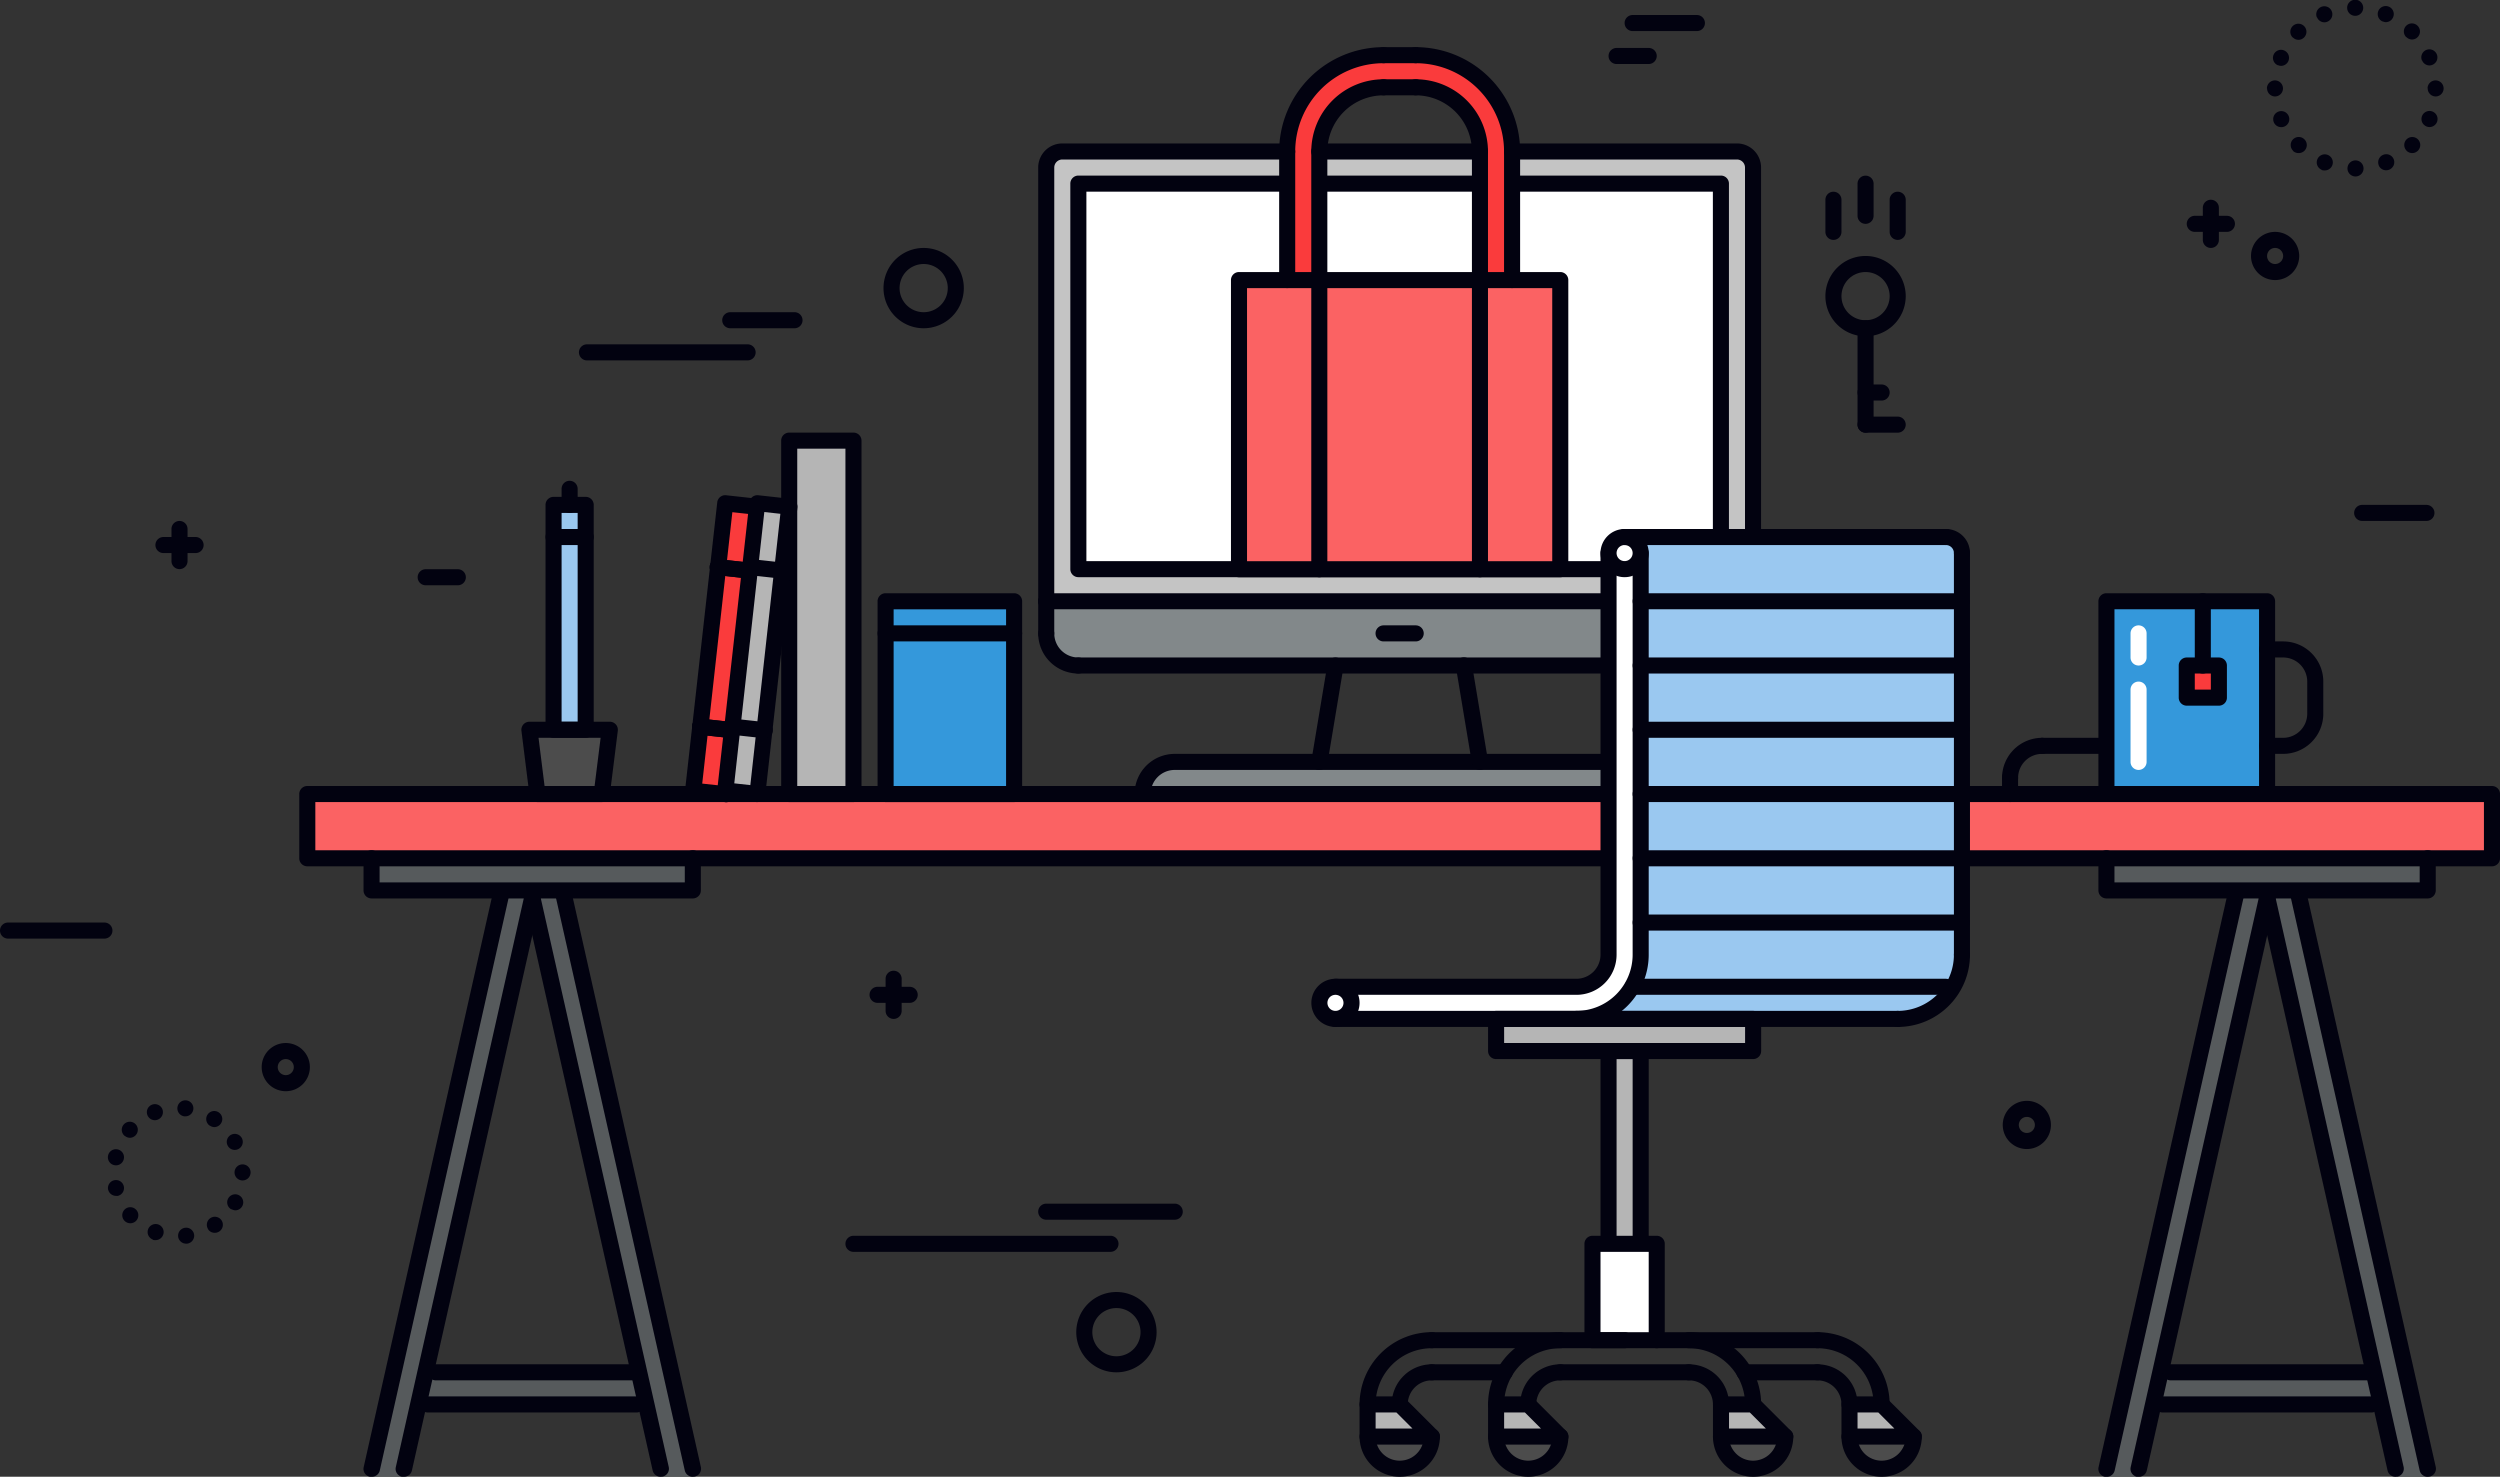 <svg id="Laag_1" data-name="Laag 1" xmlns="http://www.w3.org/2000/svg" viewBox="0 0 311.26 183.86"><rect x="0" y="0" width="311.26" height="183.86" fill="#333333" stroke="none"/><defs><style>.cls-1{fill:#b5b5b5;}.cls-2{fill:#3498db;}.cls-3{fill:#82888a;}.cls-4{fill:#020210;}.cls-5{fill:#c4c4c4;}.cls-6{fill:#fff;}.cls-7{fill:#fb6263;}.cls-8{fill:#fa3b3c;}.cls-9{fill:#565a5c;}.cls-10{fill:#4c4c4c;}.cls-11{fill:#9ac8f0;}</style></defs><title>login</title><rect class="cls-1" x="98.26" y="54.86" width="8" height="44"/><rect class="cls-2" x="110.26" y="74.86" width="16" height="24"/><path class="cls-3" d="M846.91,452.89h-56a4,4,0,0,0-4,4h64A4,4,0,0,0,846.91,452.89Z" transform="translate(-644.65 -358.03)"/><path class="cls-4" d="M850.91,457.89a1,1,0,0,1-1-1,3,3,0,0,0-3-3h-56a3,3,0,0,0-3,3,1,1,0,1,1-2,0,5,5,0,0,1,5-5h56a5,5,0,0,1,5,5A1,1,0,0,1,850.91,457.89Z" transform="translate(-644.65 -358.03)"/><path class="cls-3" d="M775,433v5a3.76,3.76,0,0,0,3.91,3H859s4-.54,4-3.11V433Z" transform="translate(-644.65 -358.03)"/><path class="cls-5" d="M862.91,432.89v-54a2,2,0,0,0-2-2h-84a2,2,0,0,0-2,2v54Z" transform="translate(-644.65 -358.03)"/><rect class="cls-6" x="134.26" y="22.86" width="80" height="48"/><path class="cls-4" d="M862.91,433.89a1,1,0,0,1-1-1v-54a1,1,0,0,0-1-1h-84a1,1,0,0,0-1,1v54a1,1,0,1,1-2,0v-54a3,3,0,0,1,3-3h84a3,3,0,0,1,3,3v54A1,1,0,0,1,862.91,433.89Z" transform="translate(-644.65 -358.03)"/><path class="cls-4" d="M862.91,433.89h-88a1,1,0,0,1,0-2h88a1,1,0,0,1,0,2Z" transform="translate(-644.65 -358.03)"/><path class="cls-4" d="M858.91,429.89h-80a1,1,0,0,1-1-1v-48a1,1,0,0,1,1-1h80a1,1,0,0,1,1,1v48A1,1,0,0,1,858.91,429.89Zm-79-2h78v-46h-78Z" transform="translate(-644.65 -358.03)"/><path class="cls-4" d="M774.91,437.89a1,1,0,0,1-1-1v-4a1,1,0,0,1,2,0v4A1,1,0,0,1,774.91,437.89Z" transform="translate(-644.65 -358.03)"/><path class="cls-4" d="M862.91,437.89a1,1,0,0,1-1-1v-4a1,1,0,0,1,2,0v4A1,1,0,0,1,862.91,437.89Z" transform="translate(-644.65 -358.03)"/><path class="cls-4" d="M778.91,441.89a5,5,0,0,1-5-5,1,1,0,0,1,2,0,3,3,0,0,0,3,3,1,1,0,0,1,0,2Z" transform="translate(-644.65 -358.03)"/><path class="cls-4" d="M858.91,441.89a1,1,0,0,1,0-2,3,3,0,0,0,3-3,1,1,0,0,1,2,0A5,5,0,0,1,858.91,441.89Z" transform="translate(-644.65 -358.03)"/><path class="cls-4" d="M858.91,441.89h-80a1,1,0,0,1,0-2h80a1,1,0,0,1,0,2Z" transform="translate(-644.65 -358.03)"/><path class="cls-4" d="M808.91,453.89h-.17a1,1,0,0,1-.82-1.15l2-12a1,1,0,1,1,2,.33l-2,12A1,1,0,0,1,808.91,453.89Z" transform="translate(-644.65 -358.03)"/><path class="cls-4" d="M828.91,453.89a1,1,0,0,1-1-.84l-2-12a1,1,0,1,1,2-.33l2,12a1,1,0,0,1-.82,1.15Z" transform="translate(-644.65 -358.03)"/><path class="cls-4" d="M820.91,437.89h-4a1,1,0,0,1,0-2h4a1,1,0,0,1,0,2Z" transform="translate(-644.65 -358.03)"/><rect class="cls-7" x="154.26" y="34.86" width="39.97" height="35.85"/><path class="cls-8" d="M821.31,365H816.2c-6.34,0-11.2,4.17-11.2,9.56V393h4V376.73a7.9,7.9,0,0,1,8.13-7.73h3.42c4.24,0,8.46,3.16,8.46,7.73V393h4V374.56C833,369.17,827.64,365,821.31,365Z" transform="translate(-644.65 -358.03)"/><path class="cls-4" d="M838.91,429.9h-40a1,1,0,0,1-1-1v-36a1,1,0,0,1,1-1h40a1,1,0,0,1,1,1v36A1,1,0,0,1,838.91,429.9Zm-39-2h38v-34h-38Z" transform="translate(-644.65 -358.03)"/><path class="cls-4" d="M804.91,377.9a1,1,0,0,1-1-1,13,13,0,0,1,13-13,1,1,0,0,1,0,2,11,11,0,0,0-11,11A1,1,0,0,1,804.91,377.9Z" transform="translate(-644.65 -358.03)"/><path class="cls-4" d="M832.91,377.9a1,1,0,0,1-1-1,11,11,0,0,0-11-11,1,1,0,0,1,0-2,13,13,0,0,1,13,13A1,1,0,0,1,832.91,377.9Z" transform="translate(-644.65 -358.03)"/><path class="cls-4" d="M832.91,393.9a1,1,0,0,1-1-1v-16a1,1,0,0,1,2,0v16A1,1,0,0,1,832.91,393.9Z" transform="translate(-644.65 -358.03)"/><path class="cls-4" d="M804.91,393.9a1,1,0,0,1-1-1v-16a1,1,0,0,1,2,0v16A1,1,0,0,1,804.91,393.9Z" transform="translate(-644.65 -358.03)"/><path class="cls-4" d="M808.91,393.9a1,1,0,0,1-1-1v-16a1,1,0,0,1,2,0v16A1,1,0,0,1,808.91,393.9Z" transform="translate(-644.65 -358.03)"/><path class="cls-4" d="M828.91,393.9a1,1,0,0,1-1-1v-16a1,1,0,0,1,2,0v16A1,1,0,0,1,828.91,393.9Z" transform="translate(-644.65 -358.03)"/><path class="cls-4" d="M808.91,377.9a1,1,0,0,1-1-1,9,9,0,0,1,9-9,1,1,0,0,1,0,2,7,7,0,0,0-7,7A1,1,0,0,1,808.91,377.9Z" transform="translate(-644.65 -358.03)"/><path class="cls-4" d="M828.91,377.9a1,1,0,0,1-1-1,7,7,0,0,0-7-7,1,1,0,0,1,0-2,9,9,0,0,1,9,9A1,1,0,0,1,828.91,377.9Z" transform="translate(-644.65 -358.03)"/><path class="cls-4" d="M820.91,369.9h-4a1,1,0,0,1,0-2h4a1,1,0,0,1,0,2Z" transform="translate(-644.65 -358.03)"/><path class="cls-4" d="M820.91,365.9h-4a1,1,0,0,1,0-2h4a1,1,0,0,1,0,2Z" transform="translate(-644.65 -358.03)"/><path class="cls-4" d="M808.91,429.9a1,1,0,0,1-1-1v-36a1,1,0,0,1,2,0v36A1,1,0,0,1,808.91,429.9Z" transform="translate(-644.65 -358.03)"/><path class="cls-4" d="M828.91,429.9a1,1,0,0,1-1-1v-36a1,1,0,0,1,2,0v36A1,1,0,0,1,828.91,429.9Z" transform="translate(-644.65 -358.03)"/><path class="cls-4" d="M894.91,455.89a1,1,0,0,1-1-1,5,5,0,0,1,5-5,1,1,0,0,1,0,2,3,3,0,0,0-3,3A1,1,0,0,1,894.91,455.89Z" transform="translate(-644.65 -358.03)"/><path class="cls-4" d="M906.91,451.89h-8a1,1,0,0,1,0-2h8a1,1,0,0,1,0,2Z" transform="translate(-644.65 -358.03)"/><rect class="cls-2" x="262.26" y="74.86" width="20" height="24"/><rect class="cls-8" x="272.26" y="82.86" width="4" height="4"/><path class="cls-4" d="M926.91,457.89a1,1,0,0,1-1-1v-23h-18v23a1,1,0,1,1-2,0v-24a1,1,0,0,1,1-1h20a1,1,0,0,1,1,1v24A1,1,0,0,1,926.91,457.89Z" transform="translate(-644.65 -358.03)"/><path class="cls-4" d="M928.91,451.89h-2a1,1,0,0,1,0-2h2a3,3,0,0,0,3-3v-4a3,3,0,0,0-3-3h-2a1,1,0,0,1,0-2h2a5,5,0,0,1,5,5v4A5,5,0,0,1,928.91,451.89Z" transform="translate(-644.65 -358.03)"/><path class="cls-6" d="M910.91,440.89a1,1,0,0,1-1-1v-3a1,1,0,0,1,2,0v3A1,1,0,0,1,910.91,440.89Z" transform="translate(-644.65 -358.03)"/><path class="cls-6" d="M910.91,453.89a1,1,0,0,1-1-1v-9a1,1,0,0,1,2,0v9A1,1,0,0,1,910.91,453.89Z" transform="translate(-644.65 -358.03)"/><path class="cls-4" d="M918.91,441.89a1,1,0,0,1-1-1v-8a1,1,0,0,1,2,0v8A1,1,0,0,1,918.91,441.89Z" transform="translate(-644.65 -358.03)"/><path class="cls-4" d="M920.91,445.89h-4a1,1,0,0,1-1-1v-4a1,1,0,0,1,1-1h4a1,1,0,0,1,1,1v4A1,1,0,0,1,920.91,445.89Zm-3-2h2v-2h-2Z" transform="translate(-644.65 -358.03)"/><rect class="cls-9" x="52.6" y="170.86" width="28" height="4"/><rect class="cls-9" x="268.6" y="170.86" width="28" height="4"/><polygon class="cls-9" points="66.26 111.75 50.04 183.84 46.04 183.84 64.26 102.86 68.26 102.86 86.35 183.84 82.35 183.84 66.26 111.75 66.26 111.75"/><polygon class="cls-9" points="282.26 111.75 266.04 183.84 262.04 183.84 280.26 102.86 284.26 102.86 302.48 183.84 298.48 183.84 282.26 111.75 282.26 111.75"/><path class="cls-4" d="M906.91,541.89l-.22,0a1,1,0,0,1-.76-1.2l18-80a1,1,0,1,1,2,.44l-18,80A1,1,0,0,1,906.91,541.89Z" transform="translate(-644.65 -358.03)"/><path class="cls-4" d="M910.91,541.89l-.22,0a1,1,0,0,1-.76-1.2l18-80a1,1,0,1,1,2,.44l-18,80A1,1,0,0,1,910.91,541.89Z" transform="translate(-644.65 -358.03)"/><path class="cls-4" d="M946.91,541.89a1,1,0,0,1-1-.78l-18-80a1,1,0,1,1,2-.44l18,80a1,1,0,0,1-.76,1.2Z" transform="translate(-644.65 -358.03)"/><path class="cls-4" d="M942.91,541.89a1,1,0,0,1-1-.78l-18-80a1,1,0,1,1,2-.44l18,80a1,1,0,0,1-.76,1.2Z" transform="translate(-644.65 -358.03)"/><path class="cls-4" d="M939.91,533.89h-26a1,1,0,0,1,0-2h26a1,1,0,0,1,0,2Z" transform="translate(-644.65 -358.03)"/><path class="cls-4" d="M939.58,529.89H914.91a1,1,0,0,1,0-2h24.67a1,1,0,0,1,0,2Z" transform="translate(-644.65 -358.03)"/><path class="cls-4" d="M690.91,541.89l-.22,0a1,1,0,0,1-.76-1.2l18-80a1,1,0,1,1,2,.44l-18,80A1,1,0,0,1,690.91,541.89Z" transform="translate(-644.65 -358.03)"/><path class="cls-4" d="M694.91,541.89l-.22,0a1,1,0,0,1-.76-1.2l18-80a1,1,0,0,1,2,.44l-18,80A1,1,0,0,1,694.91,541.89Z" transform="translate(-644.65 -358.03)"/><path class="cls-4" d="M730.91,541.89a1,1,0,0,1-1-.78l-18-80a1,1,0,1,1,2-.44l18,80a1,1,0,0,1-.76,1.2Z" transform="translate(-644.65 -358.03)"/><path class="cls-4" d="M726.91,541.89a1,1,0,0,1-1-.78l-18-80a1,1,0,0,1,2-.44l18,80a1,1,0,0,1-.76,1.2Z" transform="translate(-644.65 -358.03)"/><path class="cls-4" d="M723.91,533.89h-26a1,1,0,0,1,0-2h26a1,1,0,0,1,0,2Z" transform="translate(-644.65 -358.03)"/><path class="cls-4" d="M723.58,529.89H698.91a1,1,0,0,1,0-2h24.67a1,1,0,0,1,0,2Z" transform="translate(-644.65 -358.03)"/><rect class="cls-9" x="262.26" y="106.86" width="40" height="4"/><rect class="cls-9" x="46.26" y="106.86" width="40" height="4"/><rect class="cls-7" x="38.26" y="98.86" width="272" height="8"/><path class="cls-4" d="M946.91,469.89h-40a1,1,0,0,1-1-1v-4a1,1,0,0,1,2,0v3h38v-3a1,1,0,0,1,2,0v4A1,1,0,0,1,946.91,469.89Z" transform="translate(-644.65 -358.03)"/><path class="cls-4" d="M730.91,469.89h-40a1,1,0,0,1-1-1v-4a1,1,0,0,1,2,0v3h38v-3a1,1,0,0,1,2,0v4A1,1,0,0,1,730.91,469.89Z" transform="translate(-644.65 -358.03)"/><path class="cls-4" d="M954.91,465.89h-272a1,1,0,0,1-1-1v-8a1,1,0,0,1,1-1h272a1,1,0,0,1,1,1v8A1,1,0,0,1,954.91,465.89Zm-271-2h270v-6h-270Z" transform="translate(-644.65 -358.03)"/><path class="cls-4" d="M894.91,457.89a1,1,0,0,1-1-1v-2a1,1,0,0,1,2,0v2A1,1,0,0,1,894.91,457.89Z" transform="translate(-644.65 -358.03)"/><rect class="cls-1" x="720.94" y="436.78" width="36" height="4" transform="translate(-423.53 766.63) rotate(-83.65)"/><rect class="cls-8" x="716.94" y="436.78" width="36" height="4" transform="translate(-427.09 762.65) rotate(-83.65)"/><path class="cls-4" d="M750.91,457.89h-8a1,1,0,0,1-1-1v-44a1,1,0,0,1,1-1h8a1,1,0,0,1,1,1v44A1,1,0,0,1,750.91,457.89Zm-7-2h6v-42h-6Z" transform="translate(-644.65 -358.03)"/><path class="cls-4" d="M735.82,449.94h-.11l-4-.44a1,1,0,0,1,.22-2l4,.44a1,1,0,0,1-.11,2Z" transform="translate(-644.65 -358.03)"/><path class="cls-4" d="M738,430.07h-.11l-4-.44a1,1,0,0,1-.88-1.1,1,1,0,0,1,1.1-.88l4,.44a1,1,0,0,1-.11,2Z" transform="translate(-644.65 -358.03)"/><path class="cls-4" d="M734.94,457.89h-.11l-4-.44a1,1,0,0,1-.88-1.1l4-35.78a1,1,0,0,1,1.1-.88l4,.44a1,1,0,0,1-.22,2l-3-.33-3.75,33.79,3,.33a1,1,0,0,1-.11,2Z" transform="translate(-644.65 -358.03)"/><path class="cls-4" d="M735.82,449.94h-.11l-4-.44a1,1,0,0,1,.22-2l4,.44a1,1,0,0,1-.11,2Z" transform="translate(-644.65 -358.03)"/><path class="cls-4" d="M738,430.07h-.11l-4-.44a1,1,0,0,1-.88-1.1,1,1,0,0,1,1.1-.88l4,.44a1,1,0,0,1-.11,2Z" transform="translate(-644.65 -358.03)"/><path class="cls-4" d="M738.94,457.89h-.11l-4-.44a1,1,0,0,1-.88-1.1l4-35.78a1,1,0,0,1,1.1-.88l4,.44a1,1,0,0,1,.88,1.1l-4,35.78A1,1,0,0,1,738.94,457.89Zm-2.87-2.33,2,.22L741.81,422l-2-.22Z" transform="translate(-644.65 -358.03)"/><path class="cls-4" d="M739.82,449.94h-.11l-4-.44a1,1,0,0,1,.22-2l4,.44a1,1,0,0,1-.11,2Z" transform="translate(-644.65 -358.03)"/><path class="cls-4" d="M742,430.07h-.11l-4-.44a1,1,0,0,1,.22-2l4,.44a1,1,0,0,1-.11,2Z" transform="translate(-644.65 -358.03)"/><path class="cls-4" d="M770.91,457.89h-16a1,1,0,0,1-1-1v-24a1,1,0,0,1,1-1h16a1,1,0,0,1,1,1v24A1,1,0,0,1,770.91,457.89Zm-15-2h14v-22h-14Z" transform="translate(-644.65 -358.03)"/><path class="cls-4" d="M770.91,437.89h-16a1,1,0,0,1,0-2h16a1,1,0,0,1,0,2Z" transform="translate(-644.65 -358.03)"/><rect class="cls-1" x="200.27" y="130.86" width="4" height="24"/><rect class="cls-1" x="186.27" y="126.86" width="32" height="4"/><path class="cls-10" d="M822.92,536.89a4,4,0,0,1-8,0Z" transform="translate(-644.65 -358.03)"/><path class="cls-10" d="M838.92,536.89a4,4,0,0,1-8,0Z" transform="translate(-644.65 -358.03)"/><path class="cls-10" d="M866.92,536.89a4,4,0,0,1-8,0Z" transform="translate(-644.65 -358.03)"/><path class="cls-10" d="M882.92,536.89a4,4,0,0,1-8,0Z" transform="translate(-644.65 -358.03)"/><polygon class="cls-1" points="174.27 174.86 170.27 174.86 170.27 178.86 178.27 178.86 174.27 174.86"/><polygon class="cls-1" points="190.27 174.86 186.27 174.86 186.27 178.86 194.27 178.86 190.27 174.86"/><polygon class="cls-1" points="218.27 174.86 214.27 174.86 214.27 178.86 222.27 178.86 218.27 174.86"/><polygon class="cls-1" points="234.27 174.86 230.27 174.86 230.27 178.86 238.27 178.86 234.27 174.86"/><rect class="cls-11" x="196.27" y="122.86" width="10" height="4"/><rect class="cls-11" x="204.27" y="110.86" width="32" height="16"/><circle class="cls-11" cx="236.27" cy="118.86" r="8"/><rect class="cls-11" x="200.27" y="66.86" width="44" height="8" rx="2" ry="2"/><rect class="cls-11" x="200.27" y="74.86" width="44" height="44"/><path class="cls-6" d="M810.92,484.89h30a8,8,0,0,0,8-8v-50h-4v50a4,4,0,0,1-4,4h-30Z" transform="translate(-644.65 -358.03)"/><path class="cls-4" d="M840.92,485.89h-30a1,1,0,0,1,0-2h30a7,7,0,0,0,7-7v-50a1,1,0,0,1,2,0v50A9,9,0,0,1,840.92,485.89Z" transform="translate(-644.65 -358.03)"/><path class="cls-4" d="M840.92,481.89h-30a1,1,0,0,1,0-2h30a3,3,0,0,0,3-3v-50a1,1,0,0,1,2,0v50A5,5,0,0,1,840.92,481.89Z" transform="translate(-644.65 -358.03)"/><path class="cls-4" d="M888.92,477.89a1,1,0,0,1-1-1v-50a1,1,0,0,1,2,0v50A1,1,0,0,1,888.92,477.89Z" transform="translate(-644.65 -358.03)"/><path class="cls-4" d="M880.92,485.89a1,1,0,0,1,0-2,7,7,0,0,0,7-7,1,1,0,0,1,2,0A9,9,0,0,1,880.92,485.89Z" transform="translate(-644.65 -358.03)"/><path class="cls-4" d="M880.92,485.89h-40a1,1,0,0,1,0-2h40a1,1,0,0,1,0,2Z" transform="translate(-644.65 -358.03)"/><path class="cls-4" d="M862.92,489.89h-32a1,1,0,0,1-1-1v-4a1,1,0,0,1,1-1h32a1,1,0,0,1,1,1v4A1,1,0,0,1,862.92,489.89Zm-31-2h30v-2h-30Z" transform="translate(-644.65 -358.03)"/><path class="cls-4" d="M848.92,517.89h-4a1,1,0,0,1-1-1v-28a1,1,0,0,1,1-1h4a1,1,0,0,1,1,1v28A1,1,0,0,1,848.92,517.89Zm-3-2h2v-26h-2Z" transform="translate(-644.65 -358.03)"/><rect class="cls-6" x="198.27" y="154.86" width="8" height="12"/><path class="cls-4" d="M850.92,525.89h-8a1,1,0,0,1-1-1v-12a1,1,0,0,1,1-1h8a1,1,0,0,1,1,1v12A1,1,0,0,1,850.92,525.89Zm-7-2h6v-10h-6Z" transform="translate(-644.65 -358.03)"/><path class="cls-4" d="M818.92,541.89a5,5,0,0,1-5-5,1,1,0,0,1,2,0,3,3,0,0,0,6,0,1,1,0,0,1,2,0A5,5,0,0,1,818.92,541.89Z" transform="translate(-644.65 -358.03)"/><path class="cls-4" d="M822.92,537.89h-8a1,1,0,0,1-1-1v-4a1,1,0,0,1,1-1h4a1,1,0,0,1,.71.29l4,4a1,1,0,0,1-.71,1.71Zm-7-2h4.59l-2-2h-2.59Z" transform="translate(-644.65 -358.03)"/><path class="cls-4" d="M834.92,541.89a5,5,0,0,1-5-5,1,1,0,0,1,2,0,3,3,0,0,0,6,0,1,1,0,0,1,2,0A5,5,0,0,1,834.92,541.89Z" transform="translate(-644.65 -358.03)"/><path class="cls-4" d="M838.92,537.89h-8a1,1,0,0,1-1-1v-4a1,1,0,0,1,1-1h4a1,1,0,0,1,.71.29l4,4a1,1,0,0,1-.71,1.71Zm-7-2h4.59l-2-2h-2.59Z" transform="translate(-644.65 -358.03)"/><path class="cls-4" d="M862.92,541.89a5,5,0,0,1-5-5,1,1,0,0,1,2,0,3,3,0,0,0,6,0,1,1,0,0,1,2,0A5,5,0,0,1,862.92,541.89Z" transform="translate(-644.65 -358.03)"/><path class="cls-4" d="M866.92,537.89h-8a1,1,0,0,1-1-1v-4a1,1,0,0,1,1-1h4a1,1,0,0,1,.71.29l4,4a1,1,0,0,1-.71,1.71Zm-7-2h4.59l-2-2h-2.59Z" transform="translate(-644.65 -358.03)"/><path class="cls-4" d="M878.92,541.89a5,5,0,0,1-5-5,1,1,0,0,1,2,0,3,3,0,0,0,6,0,1,1,0,0,1,2,0A5,5,0,0,1,878.92,541.89Z" transform="translate(-644.65 -358.03)"/><path class="cls-4" d="M882.92,537.89h-8a1,1,0,0,1-1-1v-4a1,1,0,0,1,1-1h4a1,1,0,0,1,.71.29l4,4a1,1,0,0,1-.71,1.71Zm-7-2h4.59l-2-2h-2.59Z" transform="translate(-644.65 -358.03)"/><path class="cls-4" d="M818.92,533.89a1,1,0,0,1-1-1,5,5,0,0,1,5-5,1,1,0,0,1,0,2,3,3,0,0,0-3,3A1,1,0,0,1,818.92,533.89Z" transform="translate(-644.65 -358.03)"/><path class="cls-4" d="M834.92,533.89a1,1,0,0,1-1-1,5,5,0,0,1,5-5,1,1,0,0,1,0,2,3,3,0,0,0-3,3A1,1,0,0,1,834.92,533.89Z" transform="translate(-644.65 -358.03)"/><path class="cls-4" d="M846.92,525.89h-24a1,1,0,0,1,0-2h24a1,1,0,0,1,0,2Z" transform="translate(-644.65 -358.03)"/><path class="cls-4" d="M878.92,533.89a1,1,0,0,1-1-1,7,7,0,0,0-7-7,1,1,0,0,1,0-2,9,9,0,0,1,9,9A1,1,0,0,1,878.92,533.89Z" transform="translate(-644.65 -358.03)"/><path class="cls-4" d="M862.92,533.89a1,1,0,0,1-1-1,7,7,0,0,0-7-7,1,1,0,0,1,0-2,9,9,0,0,1,9,9A1,1,0,0,1,862.92,533.89Z" transform="translate(-644.65 -358.03)"/><path class="cls-4" d="M870.92,525.89h-20a1,1,0,0,1,0-2h20a1,1,0,0,1,0,2Z" transform="translate(-644.65 -358.03)"/><path class="cls-4" d="M814.92,533.89a1,1,0,0,1-1-1,9,9,0,0,1,9-9,1,1,0,0,1,0,2,7,7,0,0,0-7,7A1,1,0,0,1,814.92,533.89Z" transform="translate(-644.65 -358.03)"/><path class="cls-4" d="M830.92,533.89a1,1,0,0,1-1-1,9,9,0,0,1,9-9,1,1,0,0,1,0,2,7,7,0,0,0-7,7A1,1,0,0,1,830.92,533.89Z" transform="translate(-644.65 -358.03)"/><path class="cls-4" d="M858.92,533.89a1,1,0,0,1-1-1,3,3,0,0,0-3-3,1,1,0,0,1,0-2,5,5,0,0,1,5,5A1,1,0,0,1,858.92,533.89Z" transform="translate(-644.65 -358.03)"/><path class="cls-4" d="M874.92,533.89a1,1,0,0,1-1-1,3,3,0,0,0-3-3,1,1,0,0,1,0-2,5,5,0,0,1,5,5A1,1,0,0,1,874.92,533.89Z" transform="translate(-644.65 -358.03)"/><path class="cls-4" d="M870.92,529.89h-9.08a1,1,0,0,1,0-2h9.08a1,1,0,0,1,0,2Z" transform="translate(-644.65 -358.03)"/><path class="cls-4" d="M832,529.89h-9.08a1,1,0,0,1,0-2H832a1,1,0,0,1,0,2Z" transform="translate(-644.65 -358.03)"/><path class="cls-4" d="M854.92,529.89h-16a1,1,0,0,1,0-2h16a1,1,0,0,1,0,2Z" transform="translate(-644.65 -358.03)"/><circle class="cls-6" cx="166.27" cy="124.86" r="2"/><path class="cls-4" d="M810.92,485.89a3,3,0,1,1,3-3A3,3,0,0,1,810.92,485.89Zm0-4a1,1,0,1,0,1,1A1,1,0,0,0,810.92,481.89Z" transform="translate(-644.65 -358.03)"/><circle class="cls-6" cx="202.27" cy="68.86" r="2"/><path class="cls-4" d="M846.92,429.89a3,3,0,1,1,3-3A3,3,0,0,1,846.92,429.89Zm0-4a1,1,0,1,0,1,1A1,1,0,0,0,846.92,425.89Z" transform="translate(-644.65 -358.03)"/><path class="cls-4" d="M888.92,427.89a1,1,0,0,1-1-1,1,1,0,0,0-1-1,1,1,0,0,1,0-2,3,3,0,0,1,3,3A1,1,0,0,1,888.92,427.89Z" transform="translate(-644.65 -358.03)"/><path class="cls-4" d="M886.92,425.89h-40a1,1,0,0,1,0-2h40a1,1,0,0,1,0,2Z" transform="translate(-644.65 -358.03)"/><path class="cls-4" d="M886.92,481.89h-39a1,1,0,0,1,0-2h39a1,1,0,0,1,0,2Z" transform="translate(-644.65 -358.03)"/><path class="cls-4" d="M888.92,473.89h-40a1,1,0,0,1,0-2h40a1,1,0,0,1,0,2Z" transform="translate(-644.65 -358.03)"/><path class="cls-4" d="M888.92,465.89h-40a1,1,0,0,1,0-2h40a1,1,0,0,1,0,2Z" transform="translate(-644.65 -358.03)"/><path class="cls-4" d="M888.92,457.89h-40a1,1,0,0,1,0-2h40a1,1,0,0,1,0,2Z" transform="translate(-644.65 -358.03)"/><path class="cls-4" d="M888.92,449.89h-40a1,1,0,0,1,0-2h40a1,1,0,0,1,0,2Z" transform="translate(-644.65 -358.03)"/><path class="cls-4" d="M888.92,441.89h-40a1,1,0,0,1,0-2h40a1,1,0,0,1,0,2Z" transform="translate(-644.65 -358.03)"/><path class="cls-4" d="M888.92,433.89h-40a1,1,0,0,1,0-2h40a1,1,0,0,1,0,2Z" transform="translate(-644.65 -358.03)"/><path class="cls-4" d="M876.92,399.9a5,5,0,1,1,5-5A5,5,0,0,1,876.92,399.9Zm0-8a3,3,0,1,0,3,3A3,3,0,0,0,876.92,391.9Z" transform="translate(-644.65 -358.03)"/><path class="cls-4" d="M876.92,411.9a1,1,0,0,1-1-1v-12a1,1,0,0,1,2,0v12A1,1,0,0,1,876.92,411.9Z" transform="translate(-644.65 -358.03)"/><path class="cls-4" d="M878.92,407.9h-2a1,1,0,0,1,0-2h2a1,1,0,1,1,0,2Z" transform="translate(-644.65 -358.03)"/><path class="cls-4" d="M880.92,411.9h-4a1,1,0,0,1,0-2h4a1,1,0,1,1,0,2Z" transform="translate(-644.65 -358.03)"/><path class="cls-4" d="M880.92,387.9a1,1,0,0,1-1-1v-4a1,1,0,0,1,2,0v4A1,1,0,0,1,880.92,387.9Z" transform="translate(-644.65 -358.03)"/><path class="cls-4" d="M876.92,385.9a1,1,0,0,1-1-1v-4a1,1,0,0,1,2,0v4A1,1,0,0,1,876.92,385.9Z" transform="translate(-644.65 -358.03)"/><path class="cls-4" d="M872.92,387.9a1,1,0,0,1-1-1v-4a1,1,0,0,1,2,0v4A1,1,0,0,1,872.92,387.9Z" transform="translate(-644.65 -358.03)"/><polygon class="cls-10" points="74.92 98.86 66.92 98.86 65.92 90.86 75.92 90.86 74.92 98.86"/><rect class="cls-11" x="68.92" y="62.86" width="4" height="28"/><path class="cls-4" d="M719.57,457.89h-8a1,1,0,0,1-1-.88l-1-8a1,1,0,0,1,1-1.12h10a1,1,0,0,1,1,1.12l-1,8A1,1,0,0,1,719.57,457.89Zm-7.12-2h6.23l.75-6h-7.73Z" transform="translate(-644.65 -358.03)"/><path class="cls-4" d="M717.57,449.89h-4a1,1,0,0,1-1-1v-28a1,1,0,0,1,1-1h4a1,1,0,0,1,1,1v28A1,1,0,0,1,717.57,449.89Zm-3-2h2v-26h-2Z" transform="translate(-644.65 -358.03)"/><path class="cls-4" d="M717.57,425.89h-4a1,1,0,0,1,0-2h4a1,1,0,0,1,0,2Z" transform="translate(-644.65 -358.03)"/><path class="cls-4" d="M715.57,421.89a1,1,0,0,1-1-1v-2a1,1,0,1,1,2,0v2A1,1,0,0,1,715.57,421.89Z" transform="translate(-644.65 -358.03)"/><path class="cls-4" d="M936.92,379a1,1,0,0,1,1-1h0a1,1,0,0,1,1,1h0a1,1,0,0,1-1,1h0A1,1,0,0,1,936.92,379Zm-3.21.17a1,1,0,0,1-.54-1.31h0a1,1,0,0,1,1.3-.54h0a1,1,0,0,1,.55,1.31h0a1,1,0,0,1-.93.62h0A1.08,1.08,0,0,1,933.71,379.2Zm7.11-.55a1,1,0,0,1,.54-1.31h0a1,1,0,0,1,1.31.53h0a1,1,0,0,1-.54,1.31h0a1.09,1.09,0,0,1-.39.08h0A1,1,0,0,1,940.82,378.65Zm-10.68-1.83a1,1,0,0,1,0-1.41h0a1,1,0,0,1,1.42,0h0a1,1,0,0,1,0,1.42h0a1,1,0,0,1-.71.29h0A1,1,0,0,1,930.14,376.82Zm14.14,0a1,1,0,0,1,0-1.41h0a1,1,0,0,1,1.41,0h0a1,1,0,0,1,0,1.41h0a1,1,0,0,1-.71.3h0A1,1,0,0,1,944.28,376.8Zm-16.53-3.54a1,1,0,0,1,.54-1.31h0a1,1,0,0,1,1.31.54h0a1,1,0,0,1-.54,1.31h0a1.06,1.06,0,0,1-.38.07h0A1,1,0,0,1,927.75,373.26Zm19,.52a1,1,0,0,1-.54-1.31h0a1,1,0,0,1,1.3-.54h0a1,1,0,0,1,.55,1.31h0a1,1,0,0,1-.93.62h0A1,1,0,0,1,946.77,373.78Zm-19.86-4.73a1,1,0,0,1,1-1h0a1,1,0,0,1,1,1h0a1,1,0,0,1-1,1h0A1,1,0,0,1,926.91,369.05Zm20,0v0h0v0h0a1,1,0,0,1,1-1h0a1,1,0,0,1,1,1h0v0h0v0h0a1,1,0,0,1-1,1h0A1,1,0,0,1,946.91,369Zm-18.63-2.88a1,1,0,0,1-.54-1.31h0a1,1,0,0,1,1.31-.54h0a1,1,0,0,1,.54,1.3h0a1,1,0,0,1-.92.62h0A1,1,0,0,1,928.28,366.15Zm17.93-.6a1,1,0,0,1,.54-1.31h0a1,1,0,0,1,1.31.54h0a1,1,0,0,1-.54,1.31h0a1,1,0,0,1-.38.08h0A1,1,0,0,1,946.21,365.55Zm-16.09-2.86a1,1,0,0,1,0-1.42h0a1,1,0,0,1,1.42,0h0a1,1,0,0,1,0,1.41h0a1,1,0,0,1-.71.3h0A1,1,0,0,1,930.12,362.69Zm14.13-.05h0a1,1,0,0,1,0-1.41h0a1,1,0,0,1,1.42,0h0a1,1,0,0,1,0,1.42h0a1,1,0,0,1-.71.29h0A1,1,0,0,1,944.25,362.64Zm-11.12-2.45a1,1,0,0,1,.54-1.31h0a1,1,0,0,1,1.31.53h0a1,1,0,0,1-.54,1.31h0a1,1,0,0,1-.38.08h0A1,1,0,0,1,933.13,360.19Zm8.2.51h0a1,1,0,0,1-.55-1.31h0a1,1,0,0,1,1.31-.54h0a1,1,0,0,1,.54,1.3h0a1,1,0,0,1-.93.63h0A1,1,0,0,1,941.33,360.7ZM936.88,359a1,1,0,0,1,1-1h0a1,1,0,0,1,1,1h0a1,1,0,0,1-1,1h0A1,1,0,0,1,936.88,359Z" transform="translate(-644.65 -358.03)"/><path class="cls-4" d="M759.65,398.9a5,5,0,1,1,5-5A5,5,0,0,1,759.65,398.9Zm0-8a3,3,0,1,0,3,3A3,3,0,0,0,759.65,390.9Z" transform="translate(-644.65 -358.03)"/><path class="cls-4" d="M946.75,422.89h-8a1,1,0,0,1,0-2h8a1,1,0,0,1,0,2Z" transform="translate(-644.65 -358.03)"/><path class="cls-4" d="M919.91,388.9a1,1,0,0,1-1-1v-4a1,1,0,1,1,2,0v4A1,1,0,0,1,919.91,388.9Z" transform="translate(-644.65 -358.03)"/><path class="cls-4" d="M921.91,386.9h-4a1,1,0,1,1,0-2h4a1,1,0,0,1,0,2Z" transform="translate(-644.65 -358.03)"/><path class="cls-4" d="M927.91,392.9a3,3,0,1,1,3-3A3,3,0,0,1,927.91,392.9Zm0-4a1,1,0,1,0,1,1A1,1,0,0,0,927.91,388.9Z" transform="translate(-644.65 -358.03)"/><path class="cls-4" d="M849.92,366h-4a1,1,0,0,1,0-2h4a1,1,0,1,1,0,2Z" transform="translate(-644.65 -358.03)"/><path class="cls-4" d="M737.73,402.9h-20a1,1,0,1,1,0-2h20a1,1,0,0,1,0,2Z" transform="translate(-644.65 -358.03)"/><path class="cls-4" d="M743.57,398.9h-8a1,1,0,1,1,0-2h8a1,1,0,0,1,0,2Z" transform="translate(-644.65 -358.03)"/><path class="cls-4" d="M666.83,512a1,1,0,0,1,.88-1.11h0a1,1,0,0,1,1.11.87h0a1,1,0,0,1-.87,1.11h-.12A1,1,0,0,1,666.83,512Zm-3.15.36a1,1,0,0,1-.59-1.28h0a1,1,0,0,1,1.29-.59h0a1,1,0,0,1,.58,1.29h0a1,1,0,0,1-.93.65h0A.85.85,0,0,1,663.68,512.39Zm6.9-1.27a1,1,0,0,1,.25-1.39h0a1,1,0,0,1,1.39.25h0a1,1,0,0,1-.25,1.39h0a1,1,0,0,1-.57.18h0A1,1,0,0,1,670.58,511.12ZM660.13,510a1,1,0,0,1,.08-1.42h0a1,1,0,0,1,1.41.09h0a1,1,0,0,1-.08,1.41h0a1,1,0,0,1-.66.25h0A1,1,0,0,1,660.13,510Zm13.34-1.39a1,1,0,0,1-.42-1.35h0a1,1,0,0,1,1.35-.42h0a1,1,0,0,1,.42,1.35h0a1,1,0,0,1-.88.53h0A1,1,0,0,1,673.47,508.57Zm-15.35-2.42a1,1,0,0,1,.73-1.21h0a1,1,0,0,1,1.21.73h0a1,1,0,0,1-.73,1.21h0a1,1,0,0,1-.24,0h0A1,1,0,0,1,658.12,506.15ZM673.85,504v0h0v0h0a1,1,0,0,1,1-1h0a1,1,0,0,1,1,1h0v0h0v0h0a1,1,0,0,1-1,1h0A1,1,0,0,1,673.85,504Zm-15-.91a1,1,0,0,1-.74-1.21h0a1,1,0,0,1,1.21-.74h0a1,1,0,0,1,.74,1.21h0a1,1,0,0,1-1,.77h0ZM673,500.67a1,1,0,0,1,.41-1.35h0a1,1,0,0,1,1.35.41h0a1,1,0,0,1-.41,1.35h0a1,1,0,0,1-.47.12h0A1,1,0,0,1,673,500.67Zm-12.85-1.23a1,1,0,0,1-.09-1.41h0a1,1,0,0,1,1.41-.09h0a1,1,0,0,1,.09,1.41h0a1,1,0,0,1-.75.34h0A1,1,0,0,1,660.18,499.44Zm10.61-1.26a1,1,0,0,1-.26-1.39h0a1,1,0,0,1,1.39-.26h0a1,1,0,0,1,.26,1.39h0a1,1,0,0,1-.83.44h0A1,1,0,0,1,670.79,498.18ZM663,496.86a1,1,0,0,1,.57-1.29h0a1,1,0,0,1,1.3.57h0a1,1,0,0,1-.58,1.29h0a.93.93,0,0,1-.36.07h0A1,1,0,0,1,663,496.86Zm4.61.16a1,1,0,0,1-.87-1.11h0a1,1,0,0,1,1.1-.88h0a1,1,0,0,1,.88,1.11h0a1,1,0,0,1-1,.88h-.12Z" transform="translate(-644.65 -358.03)"/><path class="cls-4" d="M680.23,493.89a3,3,0,1,1,3-3A3,3,0,0,1,680.23,493.89Zm0-4a1,1,0,1,0,1,1A1,1,0,0,0,680.23,489.89Z" transform="translate(-644.65 -358.03)"/><path class="cls-4" d="M701.65,430.9h-4a1,1,0,0,1,0-2h4a1,1,0,0,1,0,2Z" transform="translate(-644.65 -358.03)"/><path class="cls-4" d="M855.92,361.9h-8a1,1,0,0,1,0-2h8a1,1,0,0,1,0,2Z" transform="translate(-644.65 -358.03)"/><path class="cls-4" d="M782.91,513.89h-32a1,1,0,0,1,0-2h32a1,1,0,0,1,0,2Z" transform="translate(-644.65 -358.03)"/><path class="cls-4" d="M790.91,509.89h-16a1,1,0,0,1,0-2h16a1,1,0,0,1,0,2Z" transform="translate(-644.65 -358.03)"/><path class="cls-4" d="M783.65,528.89a5,5,0,1,1,5-5A5,5,0,0,1,783.65,528.89Zm0-8a3,3,0,1,0,3,3A3,3,0,0,0,783.65,520.89Z" transform="translate(-644.65 -358.03)"/><path class="cls-4" d="M755.91,484.89a1,1,0,0,1-1-1v-4a1,1,0,0,1,2,0v4A1,1,0,0,1,755.91,484.89Z" transform="translate(-644.65 -358.03)"/><path class="cls-4" d="M757.91,482.89h-4a1,1,0,0,1,0-2h4a1,1,0,0,1,0,2Z" transform="translate(-644.65 -358.03)"/><path class="cls-4" d="M657.65,474.89h-12a1,1,0,0,1,0-2h12a1,1,0,0,1,0,2Z" transform="translate(-644.65 -358.03)"/><path class="cls-4" d="M897,501.09a3,3,0,1,1,3-3A3,3,0,0,1,897,501.09Zm0-4a1,1,0,1,0,1,1A1,1,0,0,0,897,497.09Z" transform="translate(-644.65 -358.03)"/><path class="cls-4" d="M667,428.89a1,1,0,0,1-1-1v-4a1,1,0,0,1,2,0v4A1,1,0,0,1,667,428.89Z" transform="translate(-644.65 -358.03)"/><path class="cls-4" d="M669,426.89h-4a1,1,0,0,1,0-2h4a1,1,0,0,1,0,2Z" transform="translate(-644.65 -358.03)"/></svg>